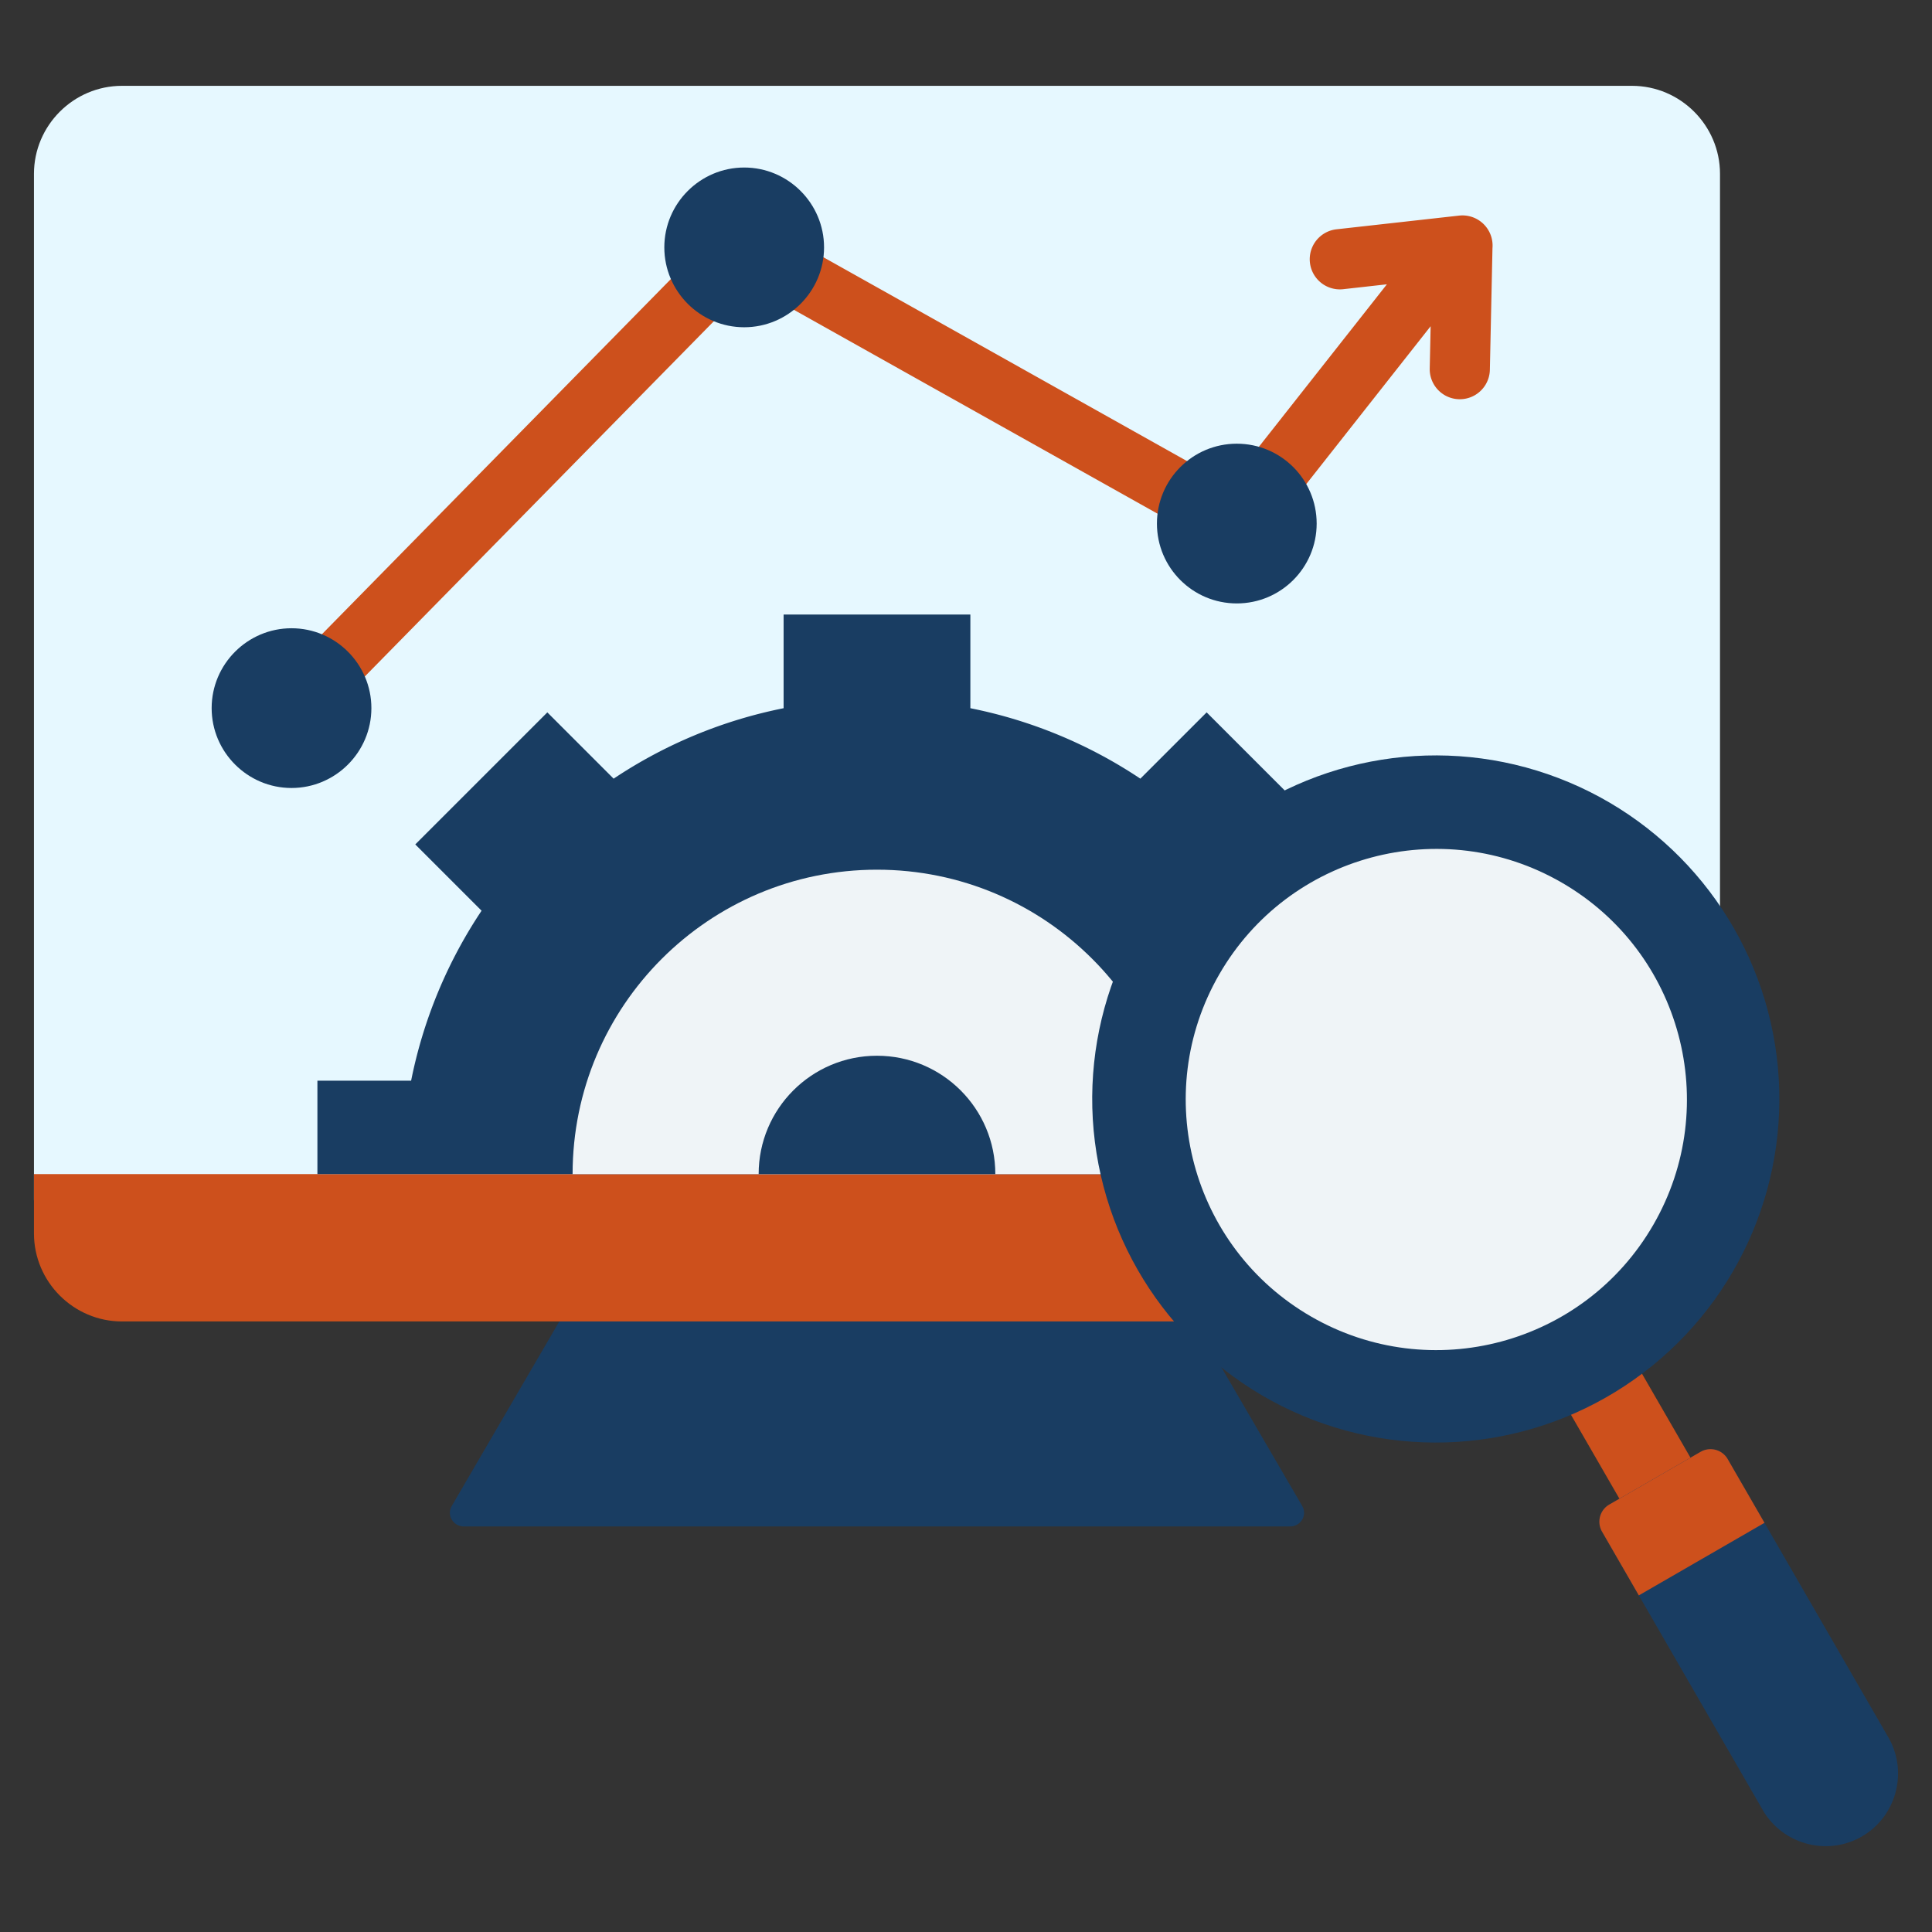 <svg xmlns="http://www.w3.org/2000/svg" version="1.1" xmlns:xlink="http://www.w3.org/1999/xlink" width="512" height="512" x="0" y="0" viewBox="0 0 512 512" style="enable-background:new 0 0 512 512" xml:space="preserve" class=""><rect x="0" y="0" width="512" height="512" fill="#333333" stroke="none"/><g><g fill-rule="evenodd" clip-rule="evenodd"><path fill="#193d62" d="m309.441 337.907-155.221 1.99-34.485 59.177c-1.515 2.6.534 5.451 3.132 5.451h219.086c2.598 0 4.647-2.85 3.132-5.451z" opacity="1" data-original="#004960" class=""></path><path fill="#e6f8ff" d="M432.493 22.746c12.829 0 23.326 10.497 23.326 23.326v271.744c0 12.829-10.499 23.326-23.326 23.326H32.326C19.499 341.142 9 330.646 9 317.816V46.072c0-12.83 10.497-23.326 23.326-23.326z" opacity="1" data-original="#e6f8ff" class=""></path><path fill="#cd501c" d="M455.819 311.141H9v15.732c0 12.83 10.498 23.326 23.326 23.326h400.167c12.829 0 23.326-10.496 23.326-23.326z" opacity="1" data-original="#003748" class=""></path><path fill="#193d62" d="M84.117 311.144v-24.746h24.834a125.22 125.22 0 0 1 18.67-45.047l-17.568-17.568 34.997-34.996 17.567 17.567a125.177 125.177 0 0 1 45.047-18.67v-24.832h49.493v24.831a125.2 125.2 0 0 1 45.048 18.67l17.568-17.567 34.996 34.997-17.567 17.566a125.19 125.19 0 0 1 18.67 45.048h24.832v24.746H84.117z" opacity="1" data-original="#ffda2d" class=""></path><path fill="#eff4f7" d="M151.744 311.144c0-44.552 36.116-80.668 80.666-80.668 44.551 0 80.667 36.116 80.667 80.667v.001z" opacity="1" data-original="#eff4f7" class=""></path><path fill="#193d62" d="M201.05 311.144v-.001c0-17.32 14.041-31.361 31.361-31.361s31.36 14.041 31.36 31.361v.001z" opacity="1" data-original="#ffda2d" class=""></path><path fill="#cd501c" d="M82.943 193.254a7.977 7.977 0 0 1-11.375-11.187l119.963-122.1a7.98 7.98 0 0 1 9.588-1.366l.005-.009 124.589 69.849 41.829-53.096-11.662 1.303a7.986 7.986 0 0 1-1.751-15.875l32.559-3.637a7.986 7.986 0 0 1 8.833 8.619l-.69 32.23a7.97 7.97 0 0 1-15.938-.312l.24-11.219-45.065 57.205a7.991 7.991 0 0 1-10.212 2.062L198.627 75.509z" opacity="1" data-original="#b4d2d7" class=""></path><path fill="#193d62" d="M197.218 86.726c11.657 0 21.165-9.508 21.165-21.166 0-11.657-9.508-21.165-21.165-21.165-11.658 0-21.166 9.508-21.166 21.165.001 11.658 9.509 21.166 21.166 21.166z" opacity="1" data-original="#72d561" class=""></path><path fill="#193d62" d="M77.256 208.826c11.657 0 21.165-9.508 21.165-21.166s-9.508-21.166-21.165-21.166c-11.658 0-21.166 9.508-21.166 21.166 0 11.657 9.508 21.166 21.166 21.166z" opacity="1" data-original="#fc685b" class=""></path><circle cx="327.764" cy="138.749" r="21.166" fill="#193d62" opacity="1" data-original="#ffda2d" class=""></circle><path fill="#cd501c" d="m433.814 405.227 18.468-11.495-21.239-36.787-19.22 10.192z" opacity="1" data-original="#b4d2d7" class=""></path><ellipse cx="380.641" cy="291.385" fill="#193d62" rx="91.05" ry="91.051" transform="rotate(-69.08 380.465 291.418)" opacity="1" data-original="#64b5f6" class=""></ellipse><path fill="#eff4f7" d="M413.843 233.877c31.76 18.337 42.643 58.949 24.306 90.71-18.337 31.76-58.949 42.642-90.71 24.305-31.76-18.337-42.642-58.948-24.305-90.709 18.336-31.761 58.948-42.643 90.709-24.306z" opacity="1" data-original="#eff4f7" class=""></path><path fill="#193d62" d="m450.683 384.742-24.215 13.98a5.256 5.256 0 0 0-1.92 7.167l42.588 73.765c5.288 9.159 17.106 12.325 26.265 7.038 9.159-5.288 12.326-17.106 7.038-26.265l-42.588-73.765a5.258 5.258 0 0 0-7.168-1.92z" opacity="1" data-original="#c97629" class=""></path><path fill="#cd501c" d="m424.548 405.89 9.759 16.903 33.302-19.227-9.759-16.903a5.257 5.257 0 0 0-7.167-1.921c-8.071 4.66-16.143 9.321-24.215 13.98a5.259 5.259 0 0 0-1.92 7.168z" opacity="1" data-original="#da8c36" class=""></path></g></g></svg>
